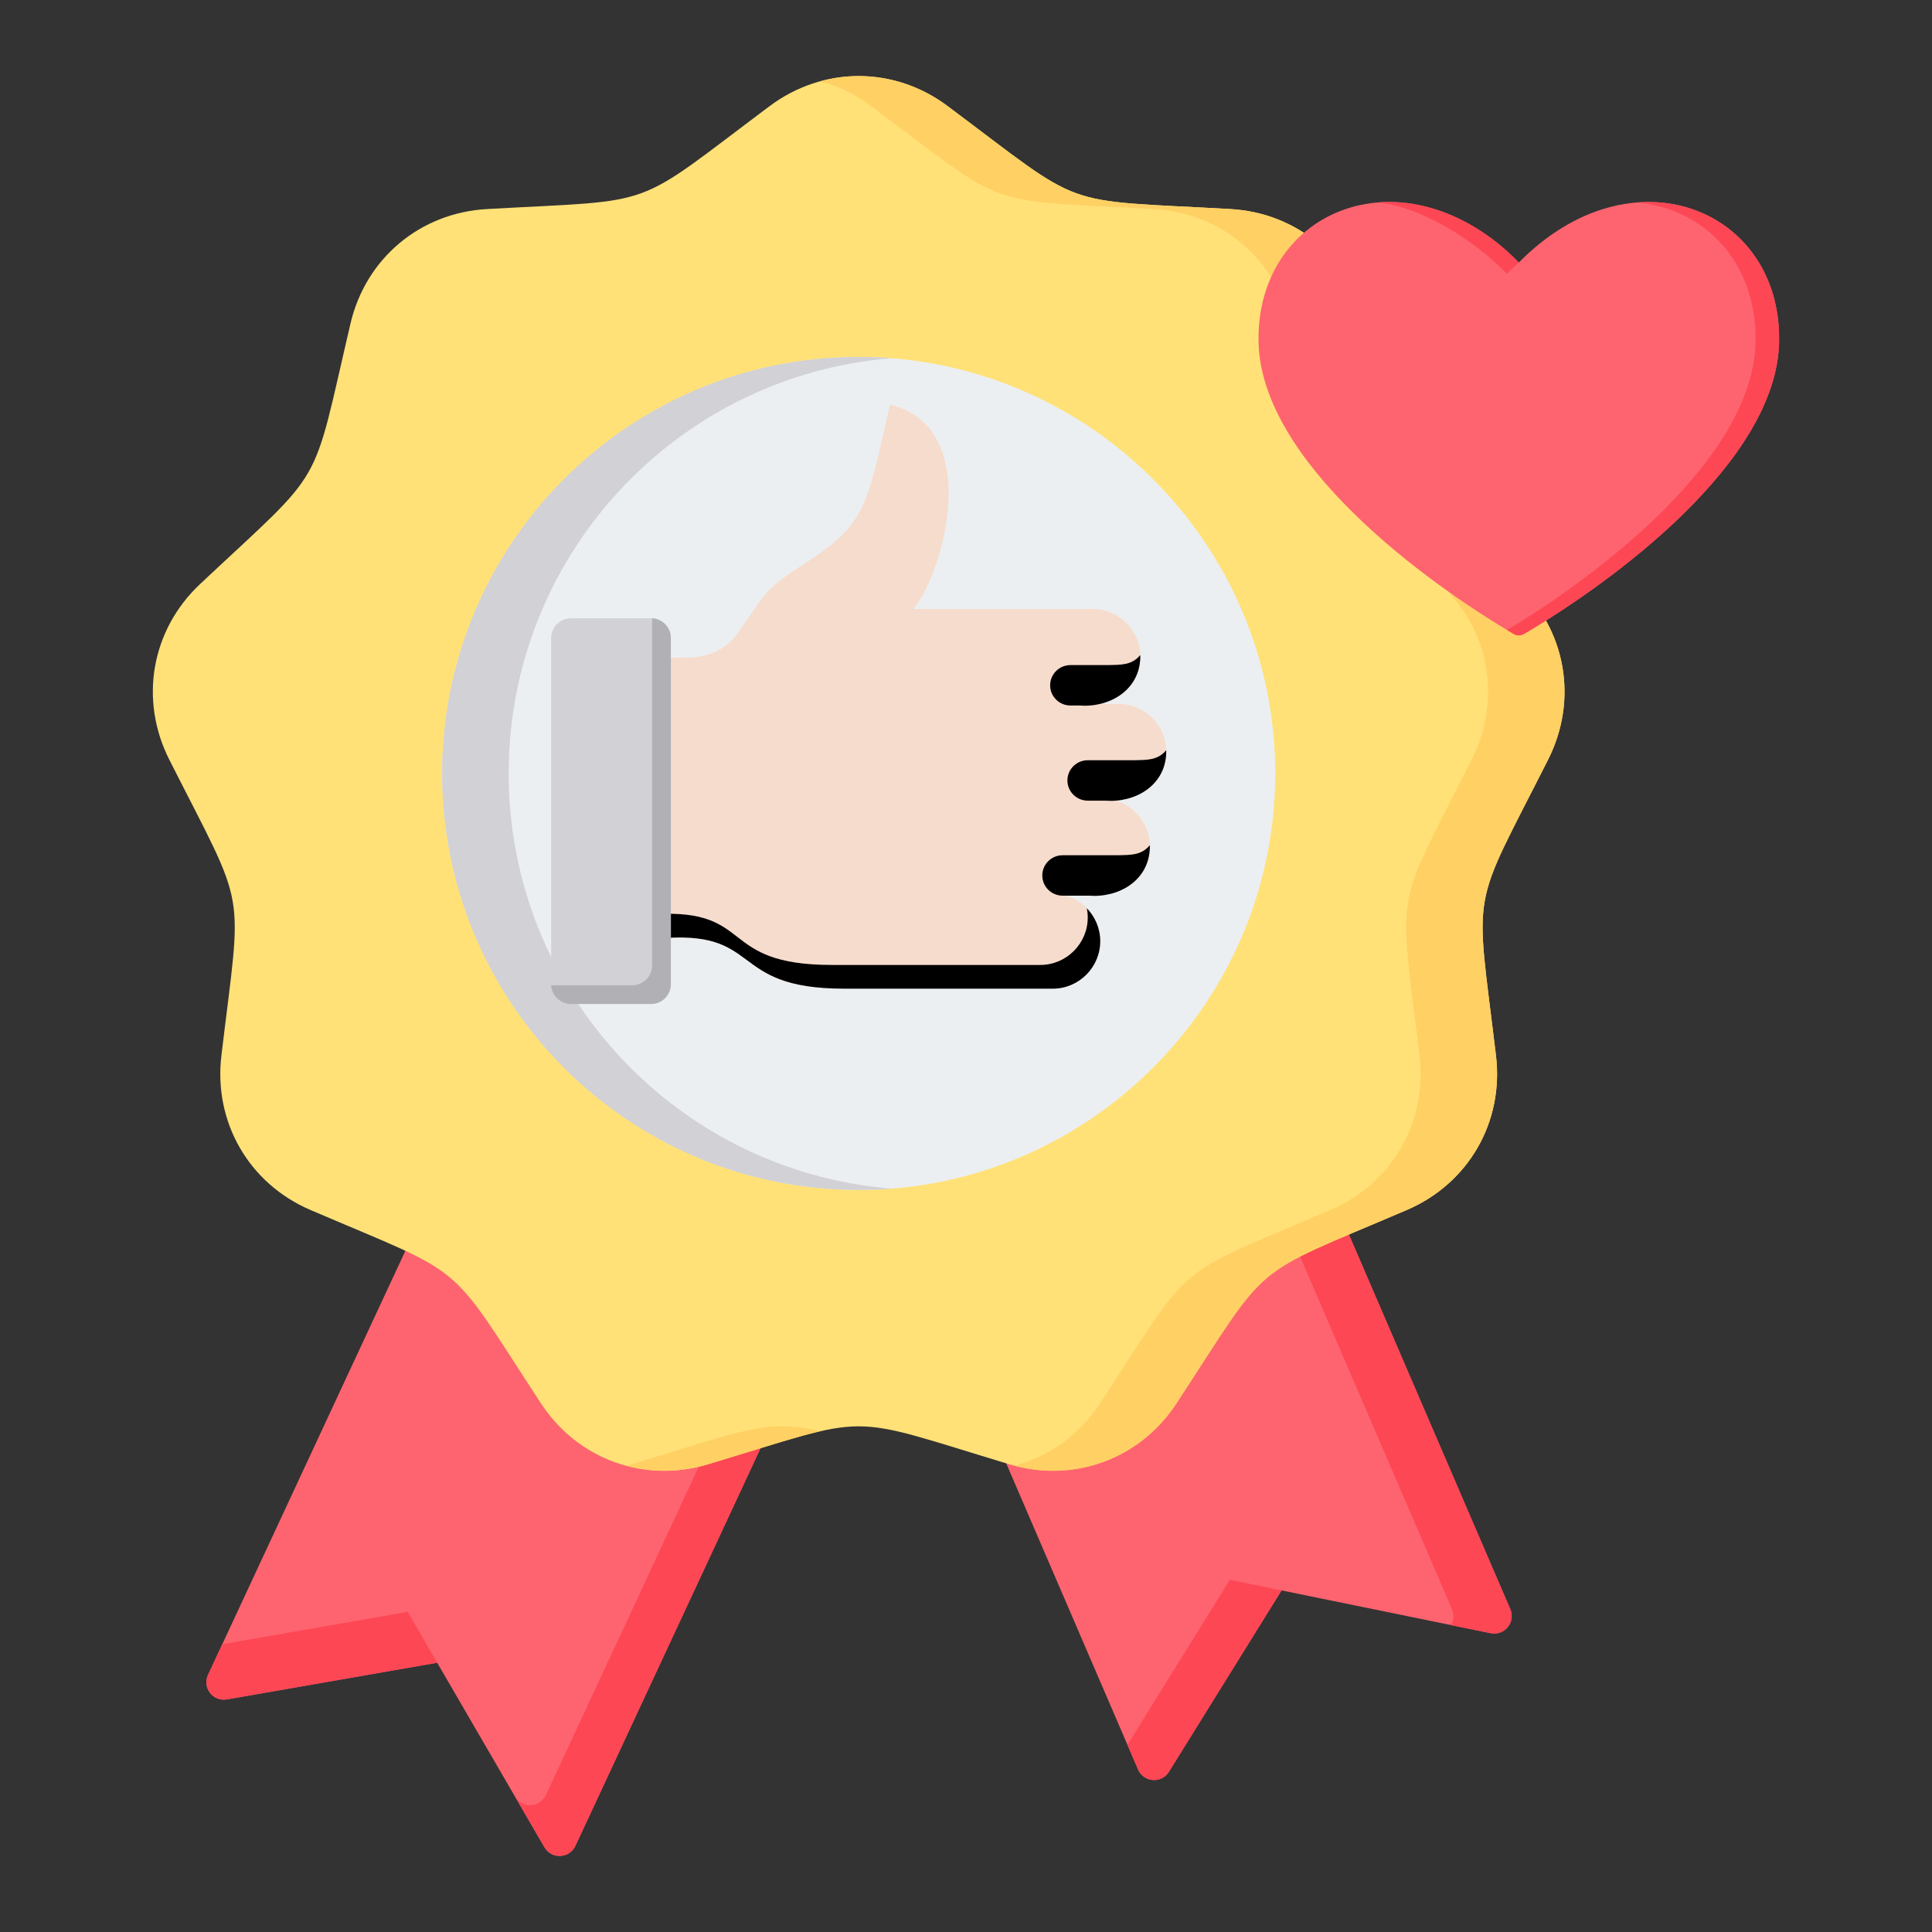 <svg xmlns="http://www.w3.org/2000/svg" viewBox="0 0 510 510"><rect x="0" y="0" width="510" height="510" fill="#333333" stroke="none"/><path d="m340.212 289.058-85.82 71.17 46.032 106.88c1.47 3.413 6.187 3.774 8.157.583l29.717-47.863 55.188 11.293c3.69.749 6.659-2.914 5.189-6.354z" fill="#fe646f"></path><path d="m340.212 289.058-11.348 9.406 54.411 126.303c.638 1.498.444 3.024-.277 4.217l10.488 2.137c3.69.749 6.659-2.914 5.189-6.354zm-42.591 171.53 2.803 6.52c1.47 3.413 6.187 3.774 8.157.583l29.717-47.863-13.651-2.802z" fill="#fd4755"></path><path d="m213.605 354.707-61.709 132.545c-1.581 3.385-6.298 3.607-8.185.361l-28.301-48.695-55.521 9.683c-3.691.638-6.549-3.107-4.967-6.492l61.015-131.103z" fill="#fe646f"></path><path d="m213.605 354.707-61.709 132.545c-1.581 3.385-6.298 3.607-8.185.361l-28.301-48.695-55.521 9.683c-3.691.638-6.549-3.107-4.967-6.492l3.746-8.075 48.945-8.546 28.301 48.723c1.887 3.219 6.604 3.025 8.186-.36l57.879-124.333z" fill="#fd4755"></path><path d="m250.202 28.046c36.903 27.608 28.552 24.556 74.556 27.136 17.674.971 32.047 13.013 36.07 30.244 3.829 16.287 5.688 36.82 18.119 48.473l21.559 20.255c12.902 12.098 16.148 30.549 8.157 46.365-20.782 41.12-19.228 32.352-13.762 78.107 2.109 17.591-7.27 33.823-23.557 40.787-42.369 18.146-35.543 12.431-60.765 50.998-9.683 14.817-27.303 21.226-44.228 16.093-44.145-13.318-35.238-13.318-79.355 0-16.926 5.133-34.545-1.276-44.228-16.093-25.222-38.567-18.424-32.852-60.793-50.998-16.26-6.964-25.638-23.196-23.529-40.787 5.466-45.755 7.02-36.987-13.763-78.107-7.991-15.816-4.744-34.267 8.158-46.365 33.601-31.548 29.162-23.834 39.678-68.728 4.023-17.231 18.396-29.273 36.07-30.244 46.004-2.58 37.652.472 74.528-27.136 14.178-10.627 32.935-10.627 47.085 0z" fill="#ffe177"></path><path d="m250.202 28.046c36.903 27.608 28.552 24.556 74.556 27.136 17.674.971 32.047 13.013 36.07 30.244 3.829 16.287 5.688 36.82 18.119 48.473l21.559 20.255c12.902 12.098 16.148 30.549 8.157 46.365-20.782 41.12-19.228 32.352-13.762 78.107 2.109 17.591-7.27 33.823-23.557 40.787-42.369 18.146-35.543 12.431-60.765 50.998-9.406 14.373-26.276 20.838-42.73 16.51 9.018-2.414 17.064-8.102 22.558-16.51 25.222-38.567 18.396-32.852 60.765-50.998 16.288-6.964 25.638-23.196 23.557-40.787-5.494-45.755-7.02-36.987 13.763-78.107 7.991-15.816 4.744-34.267-8.186-46.365l-21.559-20.255c-12.403-11.653-14.289-32.186-18.091-48.473-4.051-17.231-18.396-29.273-36.07-30.244-46.032-2.58-37.652.472-74.555-27.136-4.162-3.135-8.713-5.327-13.457-6.604 11.348-3.107 23.64-.888 33.628 6.604zm-33.628 349.746c-6.743 1.554-15.427 4.439-29.578 8.712-7.325 2.22-14.789 2.276-21.67.417.499-.111.999-.25 1.498-.417 29.966-9.045 35.488-11.958 49.75-8.712z" fill="#ffd064"></path><path d="m226.673 314.113c60.571 0 109.96-49.388 109.96-109.959 0-60.543-49.389-109.932-109.96-109.932-60.57 0-109.959 49.389-109.959 109.932 0 60.571 49.389 109.959 109.959 109.959z" fill="#eceff1"></path><path d="m226.673 94.222c2.969 0 5.883.111 8.796.333-56.631 4.495-101.192 51.858-101.192 109.626 0 57.741 44.561 105.105 101.192 109.6-2.913.221-5.827.332-8.796.332-60.737 0-109.959-49.222-109.959-109.932 0-60.737 49.222-109.959 109.959-109.959z" fill="#d1d1d6"></path><path d="m399.571 167.344c-23.512-13.813-66.77-45.506-67.346-77.134-.641-35.215 38.932-51.179 68.71-20.907 29.769-30.272 69.343-14.316 68.71 20.899-.576 31.628-43.835 63.329-67.347 77.142-.868.504-1.866.504-2.727 0z" fill="#fe646f"></path><path d="m399.571 167.344c-.568-.332-1.152-.681-1.744-1.038 23.836-14.317 65.033-45.239 65.593-76.104.381-21.093-13.667-35.272-31.385-36.749 20.534-1.68 38.032 13.245 37.61 36.749-.576 31.628-43.835 63.329-67.347 77.142-.868.504-1.866.504-2.727 0zm-35.953-113.891c12.45-1.128 26.58 4.618 37.317 15.85-1.047.934-2.086 1.916-3.108 2.963-9.902-10.064-23.991-17.977-34.209-18.813z" fill="#fd4755"></path><path d="m277.909 235.933c6.894 0 12.526 5.631 12.526 12.526 0 6.884-5.632 12.526-12.526 12.526h-55.051c-31.357 0-20.985-16-49.7-13.179v-74.155l8.438-.085c6.378-.052 10.578-2.694 13.536-6.968 7.842-11.347 7.105-11.168 17.368-17.873 16.368-10.705 16.21-14.842 22.442-41.925 24.988 6.136 14.02 44.841 6.126 53.967h47.409c6.894 0 12.536 5.631 12.536 12.526 0 6.884-5.642 12.526-12.536 12.526h6.852c6.895 0 12.526 5.631 12.526 12.526 0 6.894-5.631 12.526-12.526 12.526h-4.305c6.895 0 12.526 5.642 12.526 12.526 0 6.894-5.631 12.536-12.526 12.536z" fill="#f6dccd"></path><g><path d="m301.008 172.918c-2.258 2.686-4.917 2.572-8.654 2.65h-9.769c-2.959 0-5.373 2.375-5.373 5.334s2.414 5.334 5.373 5.334h2.254c8.106.633 15.858-4.064 16.166-12.48.002-.051.001-.787.003-.838z"></path><path d="m307.855 198.033c-.002.051-.001.787-.003.838-.307 8.416-8.059 13.113-16.165 12.48h-4.541c-2.959 0-5.373-2.375-5.373-5.334s2.414-5.334 5.373-5.334h12.055c3.738-.078 6.396.036 8.654-2.65z"></path><path d="m303.527 223.115c-.002.051-.001.787-.003.838-.308 8.416-8.06 13.113-16.166 12.479h-6.847c-2.959 0-5.372-2.375-5.372-5.333 0-2.959 2.413-5.334 5.372-5.334h14.362c3.737-.078 6.396.036 8.654-2.65z"></path><path d="m286.898 239.754c2.187 2.257 3.537 5.33 3.537 8.705 0 6.884-5.632 12.526-12.526 12.526h-55.051c-31.357 0-20.985-16-49.7-13.179v-6.51c26.168-1.341 16.278 13.426 46.403 13.426h55.051c6.895 0 12.526-5.642 12.526-12.526 0-.835-.082-1.652-.24-2.442z"></path></g><path d="m150.712 163.209h21.158c2.873 0 5.221 2.347 5.221 5.221v91.376c0 2.874-2.348 5.221-5.221 5.221h-21.158c-2.863 0-5.221-2.347-5.221-5.221v-91.376c0-2.874 2.358-5.221 5.221-5.221z" fill="#d1d1d6"></path><path d="m172.139 163.216c2.75.141 4.952 2.43 4.952 5.214v91.376c0 2.874-2.348 5.221-5.221 5.221h-21.158c-2.773 0-5.072-2.202-5.214-4.952.09.005.179.007.27.007h21.157c2.874 0 5.221-2.347 5.221-5.221v-91.376c0-.09-.002-.18-.007-.269z" fill="#b1b1b5"></path></svg>